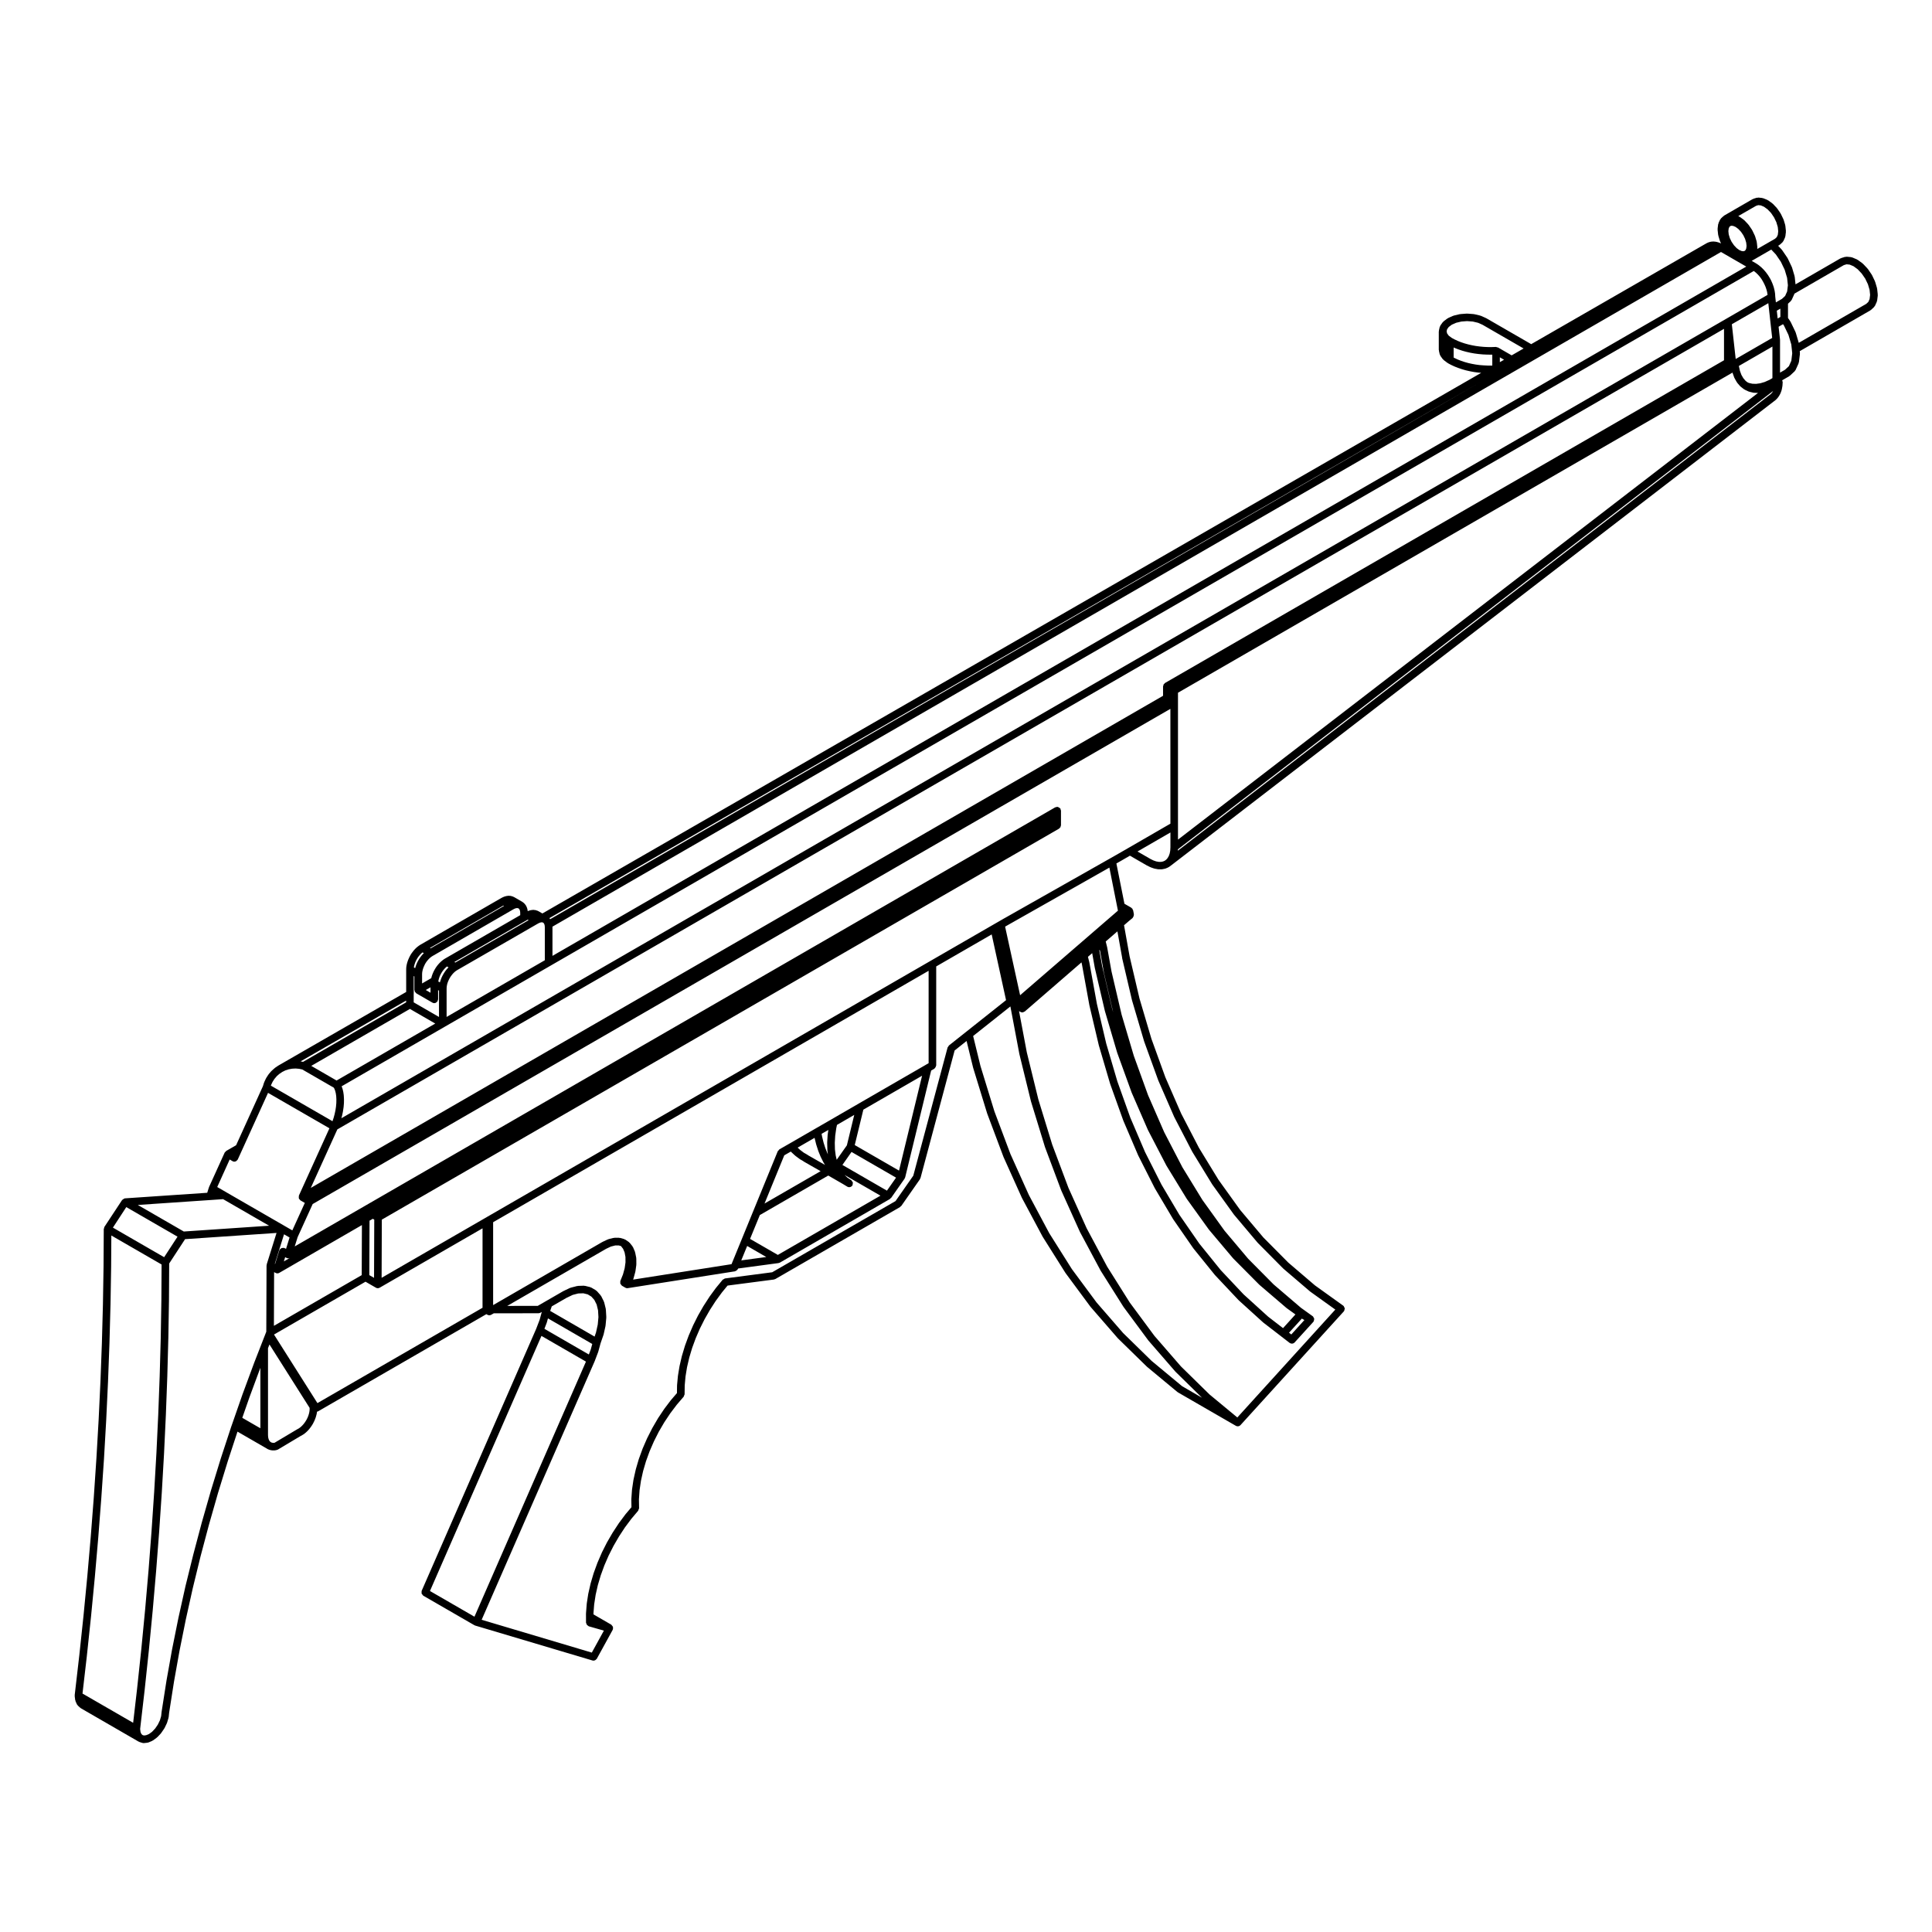 <?xml version="1.0" encoding="UTF-8"?>
<!-- The Best Svg Icon site in the world: iconSvg.co, Visit us! https://iconsvg.co -->
<svg fill="#000000" width="800px" height="800px" version="1.1" viewBox="144 144 512 512" xmlns="http://www.w3.org/2000/svg">
 <path d="m163.93 594.54c0.004 0.059 0.059 0.09 0.074 0.141 0.016 0.051-0.016 0.102 0.004 0.145l0.383 0.855c0.039 0.098 0.125 0.141 0.191 0.215 0.023 0.035 0.02 0.086 0.051 0.109l0.613 0.559c0.031 0.031 0.074 0.02 0.105 0.047 0.031 0.02 0.031 0.066 0.066 0.086l15.324 8.855c0.047 0.023 0.098 0.02 0.141 0.039 0.031 0.012 0.035 0.047 0.066 0.055l0.801 0.246c0.102 0.031 0.195 0.047 0.297 0.047 0.035 0 0.07-0.004 0.105-0.004l0.934-0.102c0.02 0 0.031-0.023 0.047-0.023 0.082-0.016 0.16-0.016 0.242-0.051l0.996-0.422c0.035-0.016 0.039-0.059 0.074-0.082 0.039-0.02 0.086-0.012 0.121-0.039l0.996-0.73c0.023-0.02 0.023-0.059 0.051-0.082 0.023-0.023 0.066-0.016 0.09-0.039l0.934-0.984c0.023-0.023 0.016-0.066 0.035-0.098 0.016-0.02 0.047-0.016 0.059-0.035l0.801-1.168c0.012-0.016 0-0.039 0.012-0.055 0.016-0.031 0.051-0.047 0.066-0.074l0.613-1.27c0.012-0.023-0.004-0.051 0.004-0.074 0.012-0.031 0.047-0.047 0.055-0.082l0.387-1.301c0.012-0.031-0.016-0.059-0.012-0.098 0.004-0.031 0.039-0.051 0.047-0.086l0.125-1.18 1.281-8.176v-0.004l1.465-8.191 1.668-8.293 1.844-8.297 2.047-8.383v-0.004l2.227-8.387 2.402-8.41 2.602-8.465 2.574-7.856 7.734 4.465h0.004c0.004 0.004 0.004 0.012 0.004 0.012l0.332 0.188c0.039 0.02 0.086 0.016 0.125 0.035 0.023 0.012 0.031 0.035 0.055 0.047l0.367 0.117c0.047 0.016 0.09 0.016 0.133 0.02 0.016 0.004 0.02 0.02 0.031 0.02l0.398 0.059c0.051 0.004 0.098 0.012 0.145 0.012h0.418c0.055 0 0.105-0.004 0.156-0.016l0.438-0.07c0.035-0.004 0.051-0.047 0.086-0.051 0.098-0.023 0.191-0.031 0.277-0.082l6.031-3.602 0.508-0.277c0.016-0.012 0.016-0.031 0.035-0.039 0.02-0.016 0.051-0.012 0.07-0.023l0.539-0.383c0.016-0.016 0.016-0.039 0.031-0.051 0.016-0.016 0.039-0.012 0.059-0.023l0.523-0.473c0.016-0.016 0.012-0.039 0.023-0.051 0.016-0.016 0.035-0.012 0.051-0.023l0.492-0.551c0.012-0.016 0.004-0.035 0.02-0.055 0.012-0.012 0.031-0.004 0.039-0.02l0.449-0.609c0.012-0.016 0-0.035 0.012-0.051 0.004-0.016 0.023-0.012 0.035-0.02l0.402-0.648c0.004-0.016 0-0.031 0.004-0.047 0.012-0.016 0.023-0.02 0.035-0.039l0.344-0.691c0.004-0.016 0-0.031 0-0.039 0.004-0.02 0.023-0.023 0.035-0.047l0.273-0.699c0.004-0.016-0.004-0.031 0-0.047 0.004-0.02 0.023-0.031 0.031-0.051l0.195-0.699c0.004-0.02-0.012-0.035-0.004-0.055 0.004-0.02 0.023-0.031 0.031-0.051l0.117-0.68v-0.012c0.09-0.023 0.188-0.023 0.273-0.074l0.035-0.02 44.562-25.734 0.277 0.16c0.156 0.098 0.332 0.137 0.504 0.137 0.172 0 0.344-0.047 0.5-0.133l0.68-0.387 11.859-0.02h0.004c0.172-0.004 0.336-0.047 0.5-0.137l0.363-0.211-0.562 2.07-0.934 2.438-30.34 69.414c-0.047 0.105 0 0.211-0.004 0.324-0.012 0.137-0.051 0.262-0.004 0.387 0.039 0.121 0.145 0.203 0.23 0.301 0.074 0.086 0.102 0.203 0.203 0.262l13.547 7.824c0.02 0.016 0.047 0.012 0.066 0.02 0.016 0.004 0.016 0.023 0.035 0.035 0.031 0.012 0.059 0.012 0.09 0.02 0.012 0.004 0.012 0.016 0.023 0.02l31.066 9.25c0.098 0.031 0.191 0.047 0.289 0.047 0.195 0 0.383-0.074 0.551-0.18 0.055-0.035 0.086-0.09 0.133-0.133 0.07-0.07 0.152-0.117 0.203-0.207l4.203-7.648c0.016-0.035 0-0.07 0.012-0.105 0.016-0.039 0.059-0.066 0.074-0.105 0.023-0.098-0.031-0.176-0.031-0.266 0-0.102 0.055-0.191 0.031-0.281-0.012-0.039-0.055-0.066-0.07-0.102-0.051-0.121-0.137-0.195-0.227-0.293-0.066-0.066-0.082-0.16-0.16-0.211l-4.727-2.731v-0.262l0.188-2.383 0.395-2.559 0.57-2.519 0.785-2.641 0.957-2.625 1.125-2.594 1.301-2.57 1.457-2.508 1.562-2.383 1.676-2.246 1.832-2.176c0.082-0.098 0.066-0.215 0.105-0.324 0.047-0.109 0.137-0.207 0.137-0.336l-0.039-2.344 0.168-2.43 0.367-2.492 0.57-2.574 0.77-2.625 0.945-2.606 1.152-2.648 1.289-2.551 1.441-2.469 1.602-2.41 1.734-2.293 1.82-2.121c0.074-0.086 0.055-0.195 0.102-0.297 0.051-0.117 0.141-0.211 0.145-0.344l0.031-2.344 0.215-2.394 0.398-2.434 0.598-2.57 0.762-2.543 0.941-2.562 1.102-2.551 1.25-2.488 1.43-2.5 1.496-2.316 1.676-2.293 1.484-1.812 12.297-1.605c0.035-0.004 0.051-0.039 0.086-0.051 0.098-0.023 0.195-0.023 0.289-0.082l33.055-19.078c0.086-0.051 0.102-0.145 0.16-0.211 0.047-0.047 0.121-0.031 0.16-0.086l4.934-7.062c0.031-0.047 0.012-0.102 0.031-0.141 0.031-0.066 0.098-0.102 0.117-0.172l9.047-33.816 3.168-2.516 1.738 7.094c0 0.012 0.016 0.016 0.016 0.023 0 0.012-0.004 0.02 0 0.031l3.691 12.027c0 0.016 0.016 0.02 0.02 0.035 0.004 0.004 0 0.016 0 0.023l4.297 11.441c0.004 0.012 0.016 0.016 0.023 0.031 0 0.012-0.012 0.02 0 0.031l4.883 10.852c0.012 0.016 0.02 0.02 0.031 0.035 0.004 0.012 0 0.016 0 0.023l5.461 10.223c0.012 0.016 0.023 0.02 0.031 0.031 0.012 0.012 0 0.023 0.012 0.035l6.019 9.562c0.012 0.012 0.031 0.004 0.035 0.02 0.012 0.016 0.004 0.031 0.016 0.047l6.574 8.887c0.012 0.012 0.031 0.004 0.039 0.02 0.012 0.012 0 0.031 0.012 0.039l7.113 8.188c0.012 0.012 0.023 0.004 0.035 0.016 0.012 0.016 0.004 0.035 0.016 0.047l7.637 7.465c0.012 0.012 0.023 0.004 0.039 0.016 0.012 0.016 0.004 0.035 0.02 0.047l8.125 6.742c0.023 0.02 0.059 0.016 0.09 0.035 0.023 0.016 0.023 0.047 0.051 0.059l15.324 8.848c0.16 0.098 0.328 0.137 0.508 0.137 0.273 0 0.539-0.109 0.742-0.328l27.383-30.137c0.016-0.02 0.004-0.051 0.02-0.07 0.016-0.016 0.039-0.012 0.051-0.023 0.074-0.102 0.051-0.215 0.082-0.328 0.039-0.121 0.102-0.23 0.09-0.359-0.02-0.133-0.102-0.227-0.168-0.344-0.051-0.102-0.051-0.223-0.137-0.301-0.02-0.016-0.047-0.004-0.059-0.02-0.02-0.016-0.016-0.039-0.031-0.051l-7.492-5.371-7.082-6.055-6.606-6.656-6.141-7.285-5.734-7.977-5.184-8.48-4.727-9.113-4.191-9.613-3.688-10.184-3.16-10.676-2.625-11.195-1.473-8.219 1.309-1.133 0.961-0.785c0.039-0.035 0.035-0.098 0.07-0.137 0.09-0.102 0.125-0.203 0.176-0.328 0.047-0.125 0.082-0.23 0.07-0.363 0-0.055 0.039-0.098 0.031-0.152l-0.207-1.066c-0.004-0.012-0.02-0.016-0.023-0.031-0.016-0.082-0.086-0.125-0.121-0.207-0.035-0.066-0.016-0.145-0.066-0.207-0.035-0.047-0.102-0.039-0.141-0.074-0.039-0.039-0.059-0.102-0.105-0.133-0.016-0.004-0.016-0.023-0.031-0.031l-0.945-0.551h-0.004l-0.867-0.5-2.133-10.676 0.91-0.52h0.012l2.664-1.543 4.43 2.559c0.012 0.004 0.031 0.004 0.039 0.012 0.012 0.004 0.012 0.016 0.02 0.02l0.891 0.441c0.023 0.012 0.055 0.012 0.086 0.02 0.016 0.004 0.02 0.023 0.031 0.031l0.875 0.309c0.039 0.012 0.082 0.012 0.117 0.02 0.012 0 0.02 0.016 0.031 0.02l0.848 0.156c0.059 0.012 0.109 0.016 0.168 0.016h0.004l0.801 0.012h0.012c0.066 0 0.125-0.004 0.195-0.02l0.742-0.145c0.02-0.004 0.023-0.023 0.047-0.031 0.055-0.012 0.105-0.012 0.156-0.031l0.676-0.293c0.035-0.016 0.039-0.055 0.07-0.07 0.047-0.023 0.098-0.016 0.133-0.047l0.59-0.438v-0.004c0-0.004 0.012 0 0.012 0l160.2-123.34c0.031-0.023 0.031-0.07 0.059-0.102 0.023-0.023 0.066-0.016 0.09-0.039l0.492-0.57c0.031-0.035 0.02-0.082 0.039-0.121 0.02-0.023 0.059-0.016 0.082-0.039l0.395-0.699c0.016-0.023 0-0.051 0.012-0.074 0.016-0.031 0.051-0.051 0.066-0.086l0.293-0.812c0.012-0.023-0.016-0.051-0.012-0.074 0.012-0.031 0.039-0.047 0.051-0.074l0.168-0.91c0.012-0.02-0.016-0.039-0.012-0.066 0-0.023 0.031-0.035 0.031-0.066l0.059-0.992c0-0.059-0.051-0.102-0.055-0.156-0.016-0.105-0.023-0.18-0.066-0.277-0.004-0.012 0-0.02-0.004-0.031l1.859-1.074c0.035-0.02 0.035-0.066 0.07-0.09 0.035-0.023 0.086-0.016 0.109-0.047l1.27-1.18c0.035-0.031 0.023-0.082 0.055-0.117 0.059-0.07 0.137-0.117 0.176-0.207l0.797-1.762c0.023-0.047-0.012-0.098 0.004-0.141 0.02-0.055 0.07-0.09 0.082-0.152l0.277-2.231c0-0.047-0.035-0.074-0.035-0.117 0-0.039 0.035-0.07 0.035-0.109l-0.055-0.488 18.75-10.828c0.035-0.02 0.035-0.066 0.07-0.09 0.031-0.023 0.082-0.016 0.105-0.047l0.777-0.727c0.039-0.031 0.031-0.086 0.059-0.121 0.059-0.07 0.137-0.117 0.176-0.203l0.492-1.082c0.02-0.047-0.012-0.098 0-0.141 0.02-0.055 0.074-0.09 0.082-0.152l0.168-1.367c0.012-0.047-0.031-0.074-0.031-0.117 0-0.039 0.039-0.07 0.031-0.109l-0.168-1.566c0-0.035-0.039-0.051-0.047-0.086-0.004-0.035 0.02-0.059 0.012-0.098l-0.492-1.648c-0.012-0.031-0.047-0.035-0.055-0.066-0.012-0.031 0.012-0.055 0-0.086l-0.777-1.621c-0.016-0.023-0.051-0.031-0.059-0.055-0.02-0.023 0-0.055-0.02-0.082l-1.012-1.484c-0.02-0.023-0.055-0.023-0.074-0.047-0.016-0.02-0.004-0.055-0.031-0.082l-1.184-1.25c-0.02-0.023-0.059-0.016-0.09-0.039-0.02-0.02-0.02-0.059-0.051-0.082l-1.27-0.926c-0.031-0.023-0.074-0.004-0.105-0.023-0.039-0.02-0.051-0.07-0.09-0.086l-1.27-0.539c-0.051-0.02-0.105 0.012-0.156 0-0.051-0.016-0.086-0.07-0.137-0.074l-1.184-0.109c-0.066 0-0.117 0.051-0.18 0.059-0.07 0.004-0.137-0.039-0.207-0.02l-1.02 0.312c-0.047 0.012-0.055 0.059-0.098 0.074-0.039 0.016-0.082-0.004-0.117 0.016l-11.914 6.883-0.215-2.012c-0.004-0.035-0.039-0.051-0.047-0.086-0.004-0.031 0.02-0.059 0.012-0.09l-0.684-2.297c-0.004-0.031-0.039-0.035-0.051-0.066s0.004-0.055-0.012-0.086l-1.082-2.262c-0.016-0.023-0.051-0.031-0.059-0.055-0.02-0.023 0-0.055-0.02-0.082l-1.414-2.07c-0.02-0.023-0.051-0.02-0.07-0.047-0.02-0.023-0.012-0.059-0.031-0.082l-0.938-0.988 0.309-0.176c0.039-0.02 0.039-0.066 0.07-0.09 0.039-0.023 0.086-0.016 0.117-0.047l0.68-0.629c0.031-0.031 0.02-0.082 0.051-0.117 0.059-0.07 0.137-0.117 0.176-0.207l0.434-0.945c0.02-0.047-0.012-0.098 0-0.141 0.02-0.055 0.074-0.09 0.082-0.152l0.145-1.188c0.004-0.047-0.031-0.074-0.031-0.117 0-0.039 0.035-0.07 0.031-0.109l-0.145-1.367c0-0.035-0.039-0.051-0.039-0.082-0.012-0.035 0.02-0.066 0.012-0.102l-0.434-1.438c-0.012-0.031-0.039-0.039-0.051-0.066-0.012-0.023 0.004-0.055-0.012-0.082l-0.68-1.414c-0.012-0.023-0.047-0.031-0.059-0.055-0.012-0.02 0-0.051-0.016-0.074l-0.883-1.293c-0.02-0.023-0.055-0.02-0.074-0.047-0.016-0.023-0.004-0.059-0.031-0.082l-1.027-1.09c-0.031-0.023-0.066-0.016-0.09-0.039-0.031-0.02-0.023-0.059-0.051-0.082l-1.113-0.805c-0.031-0.023-0.074-0.004-0.105-0.023-0.039-0.02-0.051-0.07-0.09-0.086l-1.113-0.457c-0.051-0.02-0.105 0.012-0.156 0-0.055-0.016-0.09-0.07-0.141-0.074l-1.027-0.102c-0.074-0.004-0.125 0.051-0.195 0.059-0.07 0.004-0.125-0.039-0.195-0.02l-0.887 0.273c-0.039 0.012-0.051 0.059-0.09 0.074-0.039 0.016-0.082-0.004-0.117 0.016l-7.547 4.359c-0.039 0.02-0.039 0.07-0.07 0.098-0.039 0.023-0.086 0.016-0.109 0.039l-0.68 0.629c-0.055 0.051-0.047 0.125-0.086 0.18-0.039 0.055-0.117 0.07-0.145 0.137l-0.43 0.941c-0.023 0.051 0.012 0.105-0.004 0.16-0.02 0.055-0.07 0.082-0.082 0.137l-0.145 1.195c0 0.047 0.035 0.074 0.035 0.117 0 0.039-0.035 0.07-0.035 0.109l0.145 1.359c0.004 0.035 0.039 0.051 0.047 0.086 0.004 0.035-0.02 0.059-0.012 0.098l0.43 1.438c0.012 0.035 0.039 0.047 0.055 0.082 0.012 0.02-0.004 0.047 0.004 0.07l0.258 0.523-0.168-0.082c-0.02-0.012-0.047 0.004-0.07-0.004-0.02-0.012-0.031-0.035-0.051-0.047l-0.598-0.207c-0.031-0.012-0.051 0.012-0.082 0.004-0.023-0.004-0.035-0.039-0.066-0.047l-0.578-0.105c-0.031-0.004-0.059 0.02-0.09 0.02-0.035-0.004-0.055-0.035-0.09-0.035l-0.543-0.004h-0.012c-0.035 0-0.059 0.035-0.098 0.039-0.039 0-0.066-0.023-0.102-0.02l-0.504 0.102c-0.047 0.004-0.059 0.051-0.102 0.066-0.039 0.012-0.082-0.016-0.117 0l-0.457 0.203c-0.02 0.012-0.023 0.031-0.039 0.039-0.02 0.012-0.039 0-0.055 0.004l-46.5 26.762-11.934-6.887c-0.02-0.012-0.039 0-0.059-0.004-0.016-0.004-0.02-0.031-0.035-0.039l-1.336-0.594c-0.035-0.016-0.07 0.004-0.102 0-0.035-0.012-0.051-0.051-0.086-0.059l-1.562-0.367c-0.031-0.004-0.051 0.016-0.082 0.016-0.031-0.004-0.047-0.035-0.074-0.035l-1.668-0.125c-0.031 0-0.051 0.023-0.082 0.023-0.023 0-0.051-0.023-0.074-0.023l-1.668 0.125c-0.031 0-0.051 0.031-0.074 0.035-0.031 0-0.055-0.02-0.086-0.016l-1.559 0.367c-0.039 0.012-0.051 0.047-0.086 0.059-0.035 0.012-0.066-0.012-0.102 0l-1.336 0.594c-0.039 0.016-0.051 0.066-0.086 0.086-0.035 0.02-0.082 0.004-0.109 0.031l-1.023 0.77c-0.051 0.035-0.047 0.098-0.082 0.133-0.039 0.039-0.105 0.039-0.137 0.086l-0.641 0.898c-0.047 0.059-0.02 0.133-0.051 0.195-0.031 0.066-0.102 0.098-0.117 0.168l-0.215 0.961c-0.012 0.039 0.02 0.074 0.02 0.109-0.012 0.039-0.051 0.066-0.051 0.109v4.914c0 0.047 0.039 0.07 0.051 0.109 0 0.039-0.031 0.074-0.02 0.109l0.215 0.961c0.02 0.082 0.09 0.125 0.121 0.195 0.023 0.055 0.004 0.117 0.039 0.168l0.645 0.902c0.031 0.039 0.09 0.023 0.121 0.066 0.047 0.047 0.039 0.117 0.098 0.156l1.023 0.77c0.023 0.02 0.059 0.012 0.09 0.031 0.02 0.012 0.02 0.039 0.039 0.055l0.82 0.438c0.012 0.004 0.023 0 0.035 0.012 0.012 0 0.012 0.016 0.02 0.016l0.871 0.402c0.016 0.004 0.023 0 0.039 0.012 0.004 0 0.004 0.012 0.016 0.012l0.926 0.363c0.012 0.004 0.023 0 0.039 0.004 0.004 0 0.004 0.004 0.012 0.012l0.961 0.324c0.012 0 0.023 0 0.035 0.004 0.004 0 0.004 0.004 0.016 0.012l1.004 0.289c0.016 0.004 0.031 0 0.047 0.004 0.004 0 0.004 0.004 0.004 0.004l1.043 0.238c0.012 0 0.02 0 0.031 0.004 0.012 0 0.012 0.004 0.012 0.004l1.066 0.195c0.016 0 0.023 0 0.039 0.004h0.004l1.094 0.145h0.047 0.004l0.629 0.055-248.79 143.27-1.047-0.605c-0.016-0.012-0.035 0-0.055-0.004-0.016-0.012-0.02-0.031-0.039-0.039l-0.324-0.141c-0.039-0.016-0.082 0.012-0.121 0-0.039-0.012-0.055-0.055-0.102-0.066l-0.359-0.07c-0.035-0.004-0.059 0.02-0.098 0.02-0.039 0-0.07-0.047-0.105-0.039l-0.387 0.004c-0.031 0-0.051 0.031-0.082 0.035s-0.055-0.023-0.086-0.016l-0.406 0.074c-0.031 0.004-0.039 0.035-0.07 0.047-0.031 0.004-0.055-0.016-0.086-0.004l-0.422 0.145c-0.023 0.004-0.031 0.035-0.051 0.047-0.016 0.004-0.035-0.004-0.051 0 0-0.02-0.02-0.031-0.023-0.055 0-0.023 0.02-0.047 0.016-0.07l-0.086-0.438c-0.004-0.023-0.035-0.035-0.039-0.066-0.004-0.023 0.016-0.051 0.004-0.074l-0.137-0.395c-0.012-0.031-0.051-0.039-0.066-0.07-0.016-0.031 0.004-0.066-0.012-0.098l-0.191-0.332c-0.02-0.035-0.059-0.035-0.086-0.066-0.02-0.031-0.012-0.07-0.035-0.102l-0.242-0.277c-0.023-0.031-0.07-0.02-0.102-0.051s-0.023-0.07-0.055-0.098l-0.281-0.211c-0.016-0.012-0.039 0-0.059-0.016-0.02-0.012-0.02-0.039-0.039-0.051l-2.191-1.266c-0.016-0.012-0.039 0-0.059-0.004-0.016-0.012-0.02-0.035-0.039-0.039l-0.324-0.141c-0.039-0.02-0.082 0.012-0.121 0-0.039-0.012-0.055-0.055-0.098-0.066l-0.359-0.07c-0.035-0.004-0.066 0.023-0.105 0.02-0.035-0.004-0.059-0.039-0.102-0.039l-0.387 0.004c-0.031 0-0.051 0.031-0.082 0.035s-0.055-0.023-0.086-0.016l-0.406 0.074c-0.031 0.004-0.039 0.035-0.07 0.047-0.031 0.004-0.055-0.016-0.086-0.004l-0.422 0.145c-0.023 0.004-0.031 0.035-0.051 0.047-0.02 0.012-0.047-0.004-0.07 0.004l-0.43 0.215c-0.012 0.004-0.012 0.016-0.02 0.02-0.012 0.004-0.02 0-0.031 0.004l-21.445 12.383c-0.012 0.004-0.004 0.016-0.016 0.023-0.012 0.004-0.023 0-0.035 0.004l-0.43 0.289c-0.012 0.012-0.012 0.031-0.023 0.035-0.012 0.012-0.031 0.004-0.047 0.016l-0.422 0.332c-0.016 0.016-0.012 0.039-0.031 0.055-0.016 0.012-0.039 0.004-0.055 0.02l-0.406 0.402c-0.012 0.012-0.004 0.023-0.016 0.035-0.012 0.012-0.023 0.012-0.035 0.02l-0.387 0.441c-0.012 0.016-0.004 0.031-0.016 0.047-0.004 0.012-0.023 0.012-0.031 0.02l-0.359 0.484c-0.004 0.012 0 0.023-0.012 0.035-0.004 0.016-0.023 0.012-0.035 0.023l-0.324 0.516c-0.012 0.016 0 0.031-0.004 0.047s-0.023 0.016-0.035 0.031l-0.281 0.539c-0.004 0.016 0 0.023 0 0.039-0.004 0.012-0.02 0.016-0.023 0.023l-0.242 0.551c-0.004 0.016 0.004 0.031 0 0.047s-0.023 0.02-0.031 0.035l-0.191 0.559c-0.004 0.016 0.004 0.023 0 0.039-0.004 0.016-0.02 0.02-0.023 0.035l-0.141 0.551c-0.004 0.02 0.012 0.035 0.004 0.051 0 0.02-0.023 0.023-0.023 0.047l-0.086 0.527c0 0.02 0.016 0.035 0.012 0.051 0 0.02-0.02 0.035-0.02 0.055l-0.023 0.516c0 0.012 0.012 0.016 0.012 0.023 0 0.012-0.012 0.02-0.012 0.031v5.934l-33.832 19.477c-0.012 0.004-0.012 0.02-0.02 0.023-0.012 0.012-0.031 0-0.039 0.012l-0.875 0.59c-0.02 0.016-0.02 0.047-0.039 0.066-0.016 0.016-0.047 0.004-0.059 0.02l-0.789 0.699c-0.02 0.016-0.012 0.047-0.031 0.066-0.02 0.02-0.051 0.016-0.07 0.035l-0.691 0.805c-0.016 0.02-0.004 0.051-0.02 0.07s-0.047 0.02-0.055 0.039l-0.578 0.898c-0.016 0.023 0 0.051-0.012 0.074-0.012 0.02-0.039 0.02-0.051 0.047l-0.453 0.961c-0.012 0.023 0.004 0.047 0 0.07-0.012 0.023-0.039 0.035-0.051 0.059l-0.301 0.961-7.106 15.645-2.629 1.512c-0.086 0.051-0.102 0.145-0.16 0.211-0.059 0.066-0.16 0.082-0.207 0.156-0.012 0.016 0 0.035-0.004 0.051-0.004 0.02-0.031 0.02-0.039 0.039l-4.144 9.129c-0.012 0.02 0.004 0.047 0 0.066-0.004 0.023-0.035 0.031-0.039 0.055l-0.43 1.379-21.793 1.477c-0.023 0-0.039 0.031-0.066 0.035-0.031 0.004-0.059-0.004-0.09 0-0.105 0.023-0.176 0.117-0.266 0.176-0.105 0.066-0.215 0.102-0.293 0.203-0.016 0.02-0.047 0.02-0.059 0.039l-4.688 7.117c-0.004 0.012 0 0.02-0.004 0.031-0.004 0.012-0.02 0.012-0.023 0.02-0.047 0.082-0.012 0.168-0.035 0.258-0.023 0.086-0.102 0.145-0.102 0.242l-0.059 9.996-0.164 10.062v0.004l-0.273 10.098-0.379 10.168-0.484 10.223-0.594 10.277-0.695 10.344v0.004l-0.801 10.367-0.906 10.43-1.012 10.488v0.004l-1.117 10.516-1.223 10.578c-0.004 0.047 0.035 0.074 0.035 0.117 0 0.039-0.039 0.082-0.035 0.121zm49.07-72.035-4.793-2.766 1.875-5.375 2.918-7.883zm1.695-43.281c-0.012 0.055-0.059 0.09-0.059 0.141l-0.066 17.547-0.121 0.312-0.188 0.484-1.18 3.019v0.004l-1.742 4.469v0.012s-0.004 0-0.004 0.004l-3.133 8.473v0.012c0 0.004-0.004 0.004-0.004 0.012l-2.144 6.152v0.004l-0.609 1.742-0.203 0.57v0.016s-0.004 0-0.004 0.004l-2.781 8.473v0.012c0 0.004-0.004 0.004-0.004 0.012l-2.602 8.465v0.012c0 0.004-0.004 0.004-0.004 0.012l-2.414 8.445v0.012c0 0.004-0.004 0.004-0.004 0.012l-2.231 8.41v0.012c0 0.004-0.004 0.004-0.004 0.012l-2.066 8.355v0.016c0 0.004-0.004 0.004-0.004 0.012l-1.855 8.344v0.012c0 0.004-0.004 0.004-0.004 0.012l-1.668 8.293v0.012c0 0.004-0.004 0.004-0.004 0.012l-1.473 8.227v0.012c0 0.004-0.004 0.004-0.004 0.012l-1.281 8.176c0 0.012 0.004 0.02 0.004 0.031s-0.012 0.012-0.012 0.02l-0.121 1.137-0.328 1.133-0.555 1.141-0.691 1.012-0.84 0.891-0.797 0.578-0.777 0.324-0.57 0.07-0.383-0.117-0.297-0.277-0.23-0.523-0.102-0.812 1.211-10.453v-0.004-0.004l1.117-10.539v-0.004-0.004l1.012-10.488v-0.004-0.004l0.906-10.438v-0.004-0.004l0.801-10.387v-0.004-0.004l0.695-10.344v-0.004-0.004l0.594-10.281v-0.008l0.484-10.242v-0.004-0.004l0.379-10.176v-0.008l0.273-10.125v-0.004c0-0.004 0.004-0.004 0.004-0.012l0.168-10.066v-0.008l0.055-9.715 4.211-6.453 24.238-1.648-2.613 8.359c-0.016 0.027 0.027 0.074 0.023 0.129zm4.531-0.945 0.348-1.117 0.312 0.176c0.047 0.023 0.102 0.02 0.145 0.039 0.023 0.012 0.031 0.039 0.059 0.051 0.102 0.035 0.203 0.051 0.301 0.051 0.145 0 0.297-0.051 0.434-0.117zm20.684-9.621-0.051 13.262-23.27 13.438 0.051-14.242 0.352 0.203c0.047 0.023 0.102 0.02 0.145 0.039 0.023 0.012 0.031 0.039 0.059 0.051 0.102 0.035 0.203 0.051 0.301 0.051 0.172 0 0.344-0.047 0.504-0.137zm-20.109 6.309-0.309-0.176c-0.035-0.02-0.082 0-0.117-0.016-0.035-0.016-0.051-0.066-0.09-0.074-0.102-0.035-0.191 0.023-0.293 0.023-0.125-0.004-0.23-0.02-0.352 0.023-0.137 0.055-0.215 0.141-0.316 0.246-0.066 0.066-0.16 0.082-0.211 0.16-0.02 0.035 0 0.074-0.016 0.109-0.016 0.035-0.059 0.051-0.074 0.09l-1.117 3.582-0.07-0.039 2.434-7.793 1.465 0.848zm6.227 42.906-0.098 0.562-0.172 0.613-0.23 0.598-0.293 0.59-0.363 0.59-0.402 0.543-0.422 0.469-0.434 0.395-0.453 0.324-0.48 0.262c-0.004 0.004-0.004 0.016-0.012 0.016-0.004 0.004-0.016 0-0.023 0.004l-5.871 3.5-0.145 0.023h-0.277l-0.258-0.039-0.18-0.059-0.176-0.098-0.168-0.137-0.137-0.156-0.137-0.223-0.109-0.273-0.09-0.32-0.055-0.383-0.02-0.422v-22.969l0.387-0.988 10.625 16.781 0.023 0.277zm45.855-27.305-43.762 25.27-11.508-18.172 24.25-14 2.75 1.586c0.156 0.098 0.324 0.133 0.488 0.133 0.004 0 0.004 0.004 0.012 0.004h0.004c0.172 0 0.344-0.047 0.504-0.137l27.258-15.734-0.004 21.051zm-30.008-8.648 0.055-14.426 0.863-0.504 0.387 0.227-0.055 15.422zm32.809 7.945v-21.965l115.41-66.633v24.488l-0.695 0.398v0.004l-0.02 0.012c0 0.004-0.004 0.004-0.004 0.004l-17.949 10.367-0.016 0.012s-0.004 0-0.004 0.004l-6.977 4.031-0.035 0.02c-0.004 0.004-0.012 0.012-0.02 0.016l-4.258 2.453-6.82 3.941h-0.004l-2.742 1.57c-0.105 0.066-0.137 0.18-0.211 0.273-0.07 0.086-0.176 0.117-0.223 0.223l-6.484 15.836-3.047 7.453-2.66 6.492-0.066 0.156-26.078 4.09 0.051-0.121c0.004-0.02-0.004-0.039 0-0.059 0.004-0.02 0.031-0.031 0.035-0.055l0.488-1.785c0.004-0.02-0.012-0.039-0.004-0.059 0.004-0.023 0.031-0.039 0.035-0.066l0.242-1.715c0.004-0.031-0.02-0.051-0.02-0.074 0-0.031 0.031-0.047 0.031-0.074l-0.012-1.582c0-0.035-0.031-0.055-0.035-0.09 0-0.031 0.023-0.055 0.02-0.09l-0.285-1.414c-0.004-0.039-0.051-0.059-0.059-0.102-0.012-0.039 0.016-0.082 0-0.117l-0.508-1.188c-0.02-0.047-0.074-0.059-0.102-0.102-0.023-0.039-0.004-0.09-0.035-0.125l-0.734-0.926c-0.035-0.047-0.102-0.039-0.137-0.082-0.039-0.035-0.039-0.102-0.086-0.125l-0.25-0.172s0-0.004-0.004-0.004l-0.676-0.465c-0.051-0.035-0.105-0.012-0.16-0.035-0.055-0.023-0.07-0.09-0.125-0.105l-0.238-0.07h-0.004l-0.867-0.246c-0.051-0.016-0.09 0.023-0.141 0.016-0.051-0.004-0.086-0.055-0.137-0.055h-1.238c-0.047 0-0.074 0.047-0.117 0.051-0.039 0.004-0.082-0.031-0.125-0.02l-1.328 0.332c-0.035 0.012-0.051 0.051-0.086 0.066-0.031 0.012-0.066-0.012-0.102 0.004l-1.375 0.648c-0.016 0.004-0.016 0.023-0.031 0.035-0.016 0.004-0.031-0.004-0.047 0.004zm68.09-17.547 2.59-6.316 18.133-10.469 3.84 2.215 1.113 0.672 0.039 0.031s0.004 0 0.012 0.004l0.023 0.016c0.168 0.102 0.344 0.145 0.523 0.145 0.324 0 0.645-0.156 0.84-0.453 0.004-0.004 0-0.016 0.004-0.023 0.004-0.004 0.016 0 0.02-0.012 0.074-0.121 0.039-0.258 0.059-0.387 0.016-0.121 0.082-0.23 0.051-0.348-0.023-0.121-0.133-0.195-0.203-0.301-0.07-0.109-0.102-0.246-0.215-0.324l-1.059-0.707-0.73-0.691 9.516 5.492-27.195 15.703zm4.297 4.805-6.629 0.891 1.566-3.82zm13.223-29.855c0 0.016 0.016 0.02 0.02 0.035 0 0.012-0.004 0.02 0 0.031l0.508 1.582c0.004 0.016 0.02 0.02 0.023 0.035s-0.004 0.023 0 0.039l0.605 1.496c0.004 0.016 0.02 0.02 0.031 0.035 0.004 0.016 0 0.023 0 0.035l0.695 1.395c0.004 0.016 0.023 0.02 0.035 0.035 0.004 0.016 0 0.031 0.004 0.039l0.418 0.691-4.41-2.519-0.453-0.297c-0.012-0.004-0.02 0-0.031-0.004-0.012-0.004-0.012-0.02-0.02-0.023l-0.707-0.402-0.992-0.75-0.637-0.59 4.488-2.594c0 0.012 0.012 0.016 0.012 0.02 0 0.016-0.004 0.023-0.004 0.035zm3.055-2.492c0 0.016-0.02 0.023-0.02 0.039l-0.117 1.949c0 0.016 0.016 0.031 0.016 0.047s-0.016 0.023-0.016 0.039l0.047 1.859c0 0.02 0.02 0.031 0.02 0.051 0 0.02-0.016 0.031-0.016 0.051l0.133 1.078-0.086-0.176-0.59-1.461-0.469-1.465-0.406-1.656-0.117-0.656 1.793-1.031-0.188 1.301s0.016 0.016 0.016 0.031zm-7.473 6.348c0.02 0.016 0.047 0.012 0.066 0.023 0.02 0.012 0.02 0.039 0.039 0.051l0.707 0.402 0.434 0.289c0.012 0.012 0.023 0.004 0.035 0.012 0.004 0.004 0.004 0.016 0.016 0.02l4.297 2.453-14.863 8.578 5.234-12.781 1.727-0.992v0.004c0.012 0.016 0.035 0.012 0.047 0.02 0.012 0.016 0.004 0.035 0.02 0.051l1.039 0.961c0.016 0.016 0.035 0.012 0.055 0.02 0.012 0.016 0.012 0.035 0.023 0.047zm9.352-4.269 0.109-1.867 0.281-1.988 0.191-0.891 4.574-2.644-1.953 8.062-2.695 3.828-0.266-1.133-0.203-1.617zm2.019 5.867 2.414-3.445 11.801 6.812-2.414 3.445zm3.269-5.269 2.281-9.383 15.562-8.988-6.109 25.141zm-100.78 124.99-11.793-6.812 29.547-67.602 11.793 6.812zm19.172-78.02c0.004-0.016 0.023-0.023 0.031-0.047l0.273-0.992 11.742 6.781-0.395 1.449-0.508 1.34-11.777-6.805 0.641-1.676c0-0.016-0.012-0.031-0.008-0.051zm0.895-3.019 0.418-1.203 3.879-2.238 1.672-0.801 1.473-0.383 1.352-0.039 1.145 0.281 0.977 0.59 0.789 0.887 0.609 1.219 0.371 1.527 0.105 1.797-0.18 1.98-0.473 2.133-0.367 1.059zm110.33-74.035-4.664 3.699c-0.086 0.07-0.09 0.176-0.145 0.262-0.066 0.098-0.172 0.145-0.203 0.266l-9.09 33.969-4.707 6.734-32.684 18.863-12.461 1.633-0.035 0.004c-0.137 0.02-0.215 0.125-0.332 0.191-0.105 0.059-0.23 0.07-0.312 0.168l-0.02 0.023v0.004l-1.758 2.137c-0.004 0.012 0 0.02-0.004 0.023-0.004 0.012-0.02 0.012-0.031 0.02l-1.676 2.293c-0.004 0.012 0 0.023-0.004 0.035-0.004 0.004-0.02 0.004-0.023 0.016l-1.562 2.414c-0.004 0.012 0 0.02-0.004 0.023-0.004 0.012-0.02 0.012-0.023 0.02l-1.43 2.5c-0.004 0.012 0 0.02-0.004 0.031-0.004 0.012-0.016 0.012-0.02 0.02l-1.281 2.559c-0.004 0.012 0 0.02 0 0.035-0.004 0.012-0.016 0.012-0.02 0.02l-1.129 2.609c-0.004 0.012 0 0.02 0 0.031-0.004 0.012-0.016 0.012-0.02 0.02l-0.961 2.621c-0.004 0.012 0.004 0.023 0 0.035-0.004 0.012-0.02 0.016-0.02 0.023l-0.785 2.625c0 0.012 0.004 0.02 0 0.031 0 0.016-0.016 0.016-0.02 0.031l-0.605 2.59c0 0.016 0.012 0.023 0.004 0.039-0.004 0.016-0.016 0.016-0.02 0.031l-0.418 2.539c0 0.016 0.012 0.02 0.004 0.035 0 0.016-0.016 0.02-0.016 0.035l-0.227 2.457c0 0.016 0.012 0.023 0.012 0.035 0 0.02-0.016 0.031-0.016 0.047l-0.023 2.012-1.617 1.883c-0.004 0.004 0 0.02-0.004 0.023-0.012 0.012-0.023 0.012-0.031 0.02l-1.75 2.312c-0.004 0.012 0 0.02-0.004 0.031-0.004 0.012-0.02 0.012-0.023 0.02l-1.629 2.438c-0.004 0.012 0 0.023-0.004 0.035-0.004 0.012-0.02 0.012-0.023 0.02l-1.484 2.551c-0.004 0.012 0 0.02-0.004 0.031-0.004 0.012-0.016 0.012-0.02 0.02l-1.328 2.621c-0.004 0.012 0 0.02 0 0.031s-0.02 0.016-0.023 0.023l-1.16 2.664c-0.004 0.012 0.004 0.023 0 0.035-0.004 0.012-0.016 0.016-0.02 0.023l-0.977 2.684c-0.004 0.012 0.004 0.02 0 0.035-0.004 0.012-0.02 0.016-0.02 0.023l-0.785 2.676c-0.004 0.016 0.004 0.023 0.004 0.039-0.004 0.012-0.02 0.016-0.02 0.031l-0.59 2.644c0 0.016 0.012 0.023 0.004 0.039 0 0.012-0.016 0.016-0.02 0.031l-0.383 2.59c0 0.016 0.012 0.023 0.012 0.039s-0.016 0.023-0.02 0.039l-0.172 2.5c0 0.016 0.016 0.023 0.016 0.039 0 0.02-0.016 0.031-0.016 0.047l0.035 2.004-1.594 1.883c-0.004 0.012 0 0.023-0.012 0.035s-0.02 0.004-0.023 0.016l-1.734 2.324c-0.004 0.012 0 0.02-0.004 0.031-0.004 0.012-0.02 0.012-0.023 0.02l-1.605 2.449c-0.004 0.012 0 0.02-0.004 0.023-0.004 0.012-0.02 0.012-0.023 0.02l-1.473 2.539c-0.004 0.012 0 0.023-0.004 0.035-0.004 0.012-0.02 0.012-0.023 0.02l-1.32 2.609c-0.004 0.012 0 0.02 0 0.035-0.004 0.012-0.016 0.012-0.02 0.02l-1.152 2.664c-0.004 0.012 0 0.02 0 0.031-0.004 0.012-0.016 0.016-0.02 0.023l-0.977 2.676c-0.004 0.012 0.004 0.02 0 0.035-0.004 0.012-0.02 0.016-0.02 0.023l-0.789 2.676c-0.004 0.016 0.004 0.023 0.004 0.039-0.004 0.012-0.016 0.016-0.02 0.023l-0.598 2.637c0 0.016 0.004 0.023 0.004 0.035 0 0.016-0.016 0.02-0.02 0.035l-0.398 2.59c0 0.016 0.012 0.023 0.012 0.035 0 0.016-0.016 0.023-0.016 0.039l-0.195 2.5c0 0.016 0.012 0.023 0.012 0.039 0 0.02-0.016 0.031-0.016 0.047l0.004 0.855 0.004 1.535c0 0.098 0.074 0.152 0.102 0.238 0.035 0.125 0.059 0.238 0.141 0.336 0.082 0.105 0.176 0.168 0.297 0.23 0.074 0.047 0.109 0.133 0.195 0.156l4.004 1.145-3.203 5.824-29.191-8.695 29.906-68.418v-0.02c0.004-0.012 0.016-0.016 0.02-0.023l0.945-2.481c0.004-0.016-0.004-0.031 0-0.051 0.004-0.016 0.023-0.023 0.031-0.047l0.605-2.215 0.777-2.242c0.004-0.02-0.004-0.035 0-0.055 0.004-0.02 0.031-0.031 0.035-0.055l0.5-2.231c0.004-0.023-0.016-0.047-0.012-0.066 0.004-0.023 0.031-0.039 0.031-0.066l0.195-2.125c0-0.031-0.023-0.051-0.023-0.082 0-0.023 0.031-0.047 0.023-0.074l-0.117-1.969c0-0.035-0.035-0.055-0.039-0.09s0.02-0.059 0.016-0.098l-0.422-1.723c-0.012-0.047-0.055-0.059-0.07-0.102-0.012-0.035 0.012-0.074-0.004-0.109l-0.719-1.438c-0.02-0.047-0.074-0.051-0.105-0.09-0.031-0.039-0.012-0.098-0.047-0.125l-0.988-1.113c-0.035-0.047-0.098-0.035-0.137-0.07-0.047-0.035-0.047-0.102-0.098-0.125l-1.23-0.734c-0.047-0.031-0.105 0-0.152-0.02-0.051-0.023-0.07-0.082-0.125-0.098l-1.43-0.352c-0.047-0.012-0.082 0.023-0.121 0.02-0.047-0.004-0.074-0.051-0.121-0.051h-0.031l-1.586 0.051c-0.047 0-0.066 0.047-0.105 0.051-0.039 0.004-0.074-0.023-0.109-0.016l-1.699 0.441c-0.035 0.012-0.047 0.051-0.082 0.059-0.035 0.012-0.07-0.012-0.105 0.004l-1.754 0.836c-0.016 0.004-0.016 0.023-0.031 0.035-0.016 0.004-0.023 0-0.039 0.004l-4.277 2.469-2.438 1.406-8.086 0.016 26.223-15.145 1.246-0.586 1.129-0.289h0.973l0.574 0.16 0.211 0.277v0.004l0.336 0.43 0.406 0.957 0.227 1.219 0.012 1.422-0.223 1.586-0.453 1.641-0.695 1.727c-0.039 0.105 0.004 0.211 0 0.316-0.004 0.133-0.039 0.25 0.004 0.371 0.039 0.125 0.141 0.203 0.227 0.301 0.074 0.086 0.098 0.195 0.195 0.258l0.906 0.523c0.023 0.016 0.059 0.012 0.09 0.023 0.016 0.004 0.02 0.031 0.035 0.035 0.121 0.051 0.25 0.074 0.379 0.074 0.051 0 0.105-0.004 0.156-0.016l28.395-4.457c0.047-0.004 0.066-0.055 0.105-0.066 0.172-0.051 0.312-0.137 0.438-0.273 0.051-0.055 0.098-0.098 0.137-0.16 0.023-0.047 0.074-0.066 0.098-0.109l0.059-0.141 10.711-1.438c0.035-0.004 0.055-0.047 0.09-0.051 0.098-0.023 0.191-0.023 0.281-0.082l29.141-16.848c0.082-0.047 0.098-0.141 0.16-0.207 0.047-0.047 0.121-0.031 0.16-0.086l3.57-5.098c0.012-0.02 0-0.039 0.012-0.059 0.012-0.012 0.031-0.004 0.035-0.02 0.02-0.039 0-0.09 0.016-0.125 0.02-0.055 0.074-0.082 0.09-0.137l6.883-28.309 0.832-0.473c0.047-0.023 0.047-0.082 0.086-0.105 0.105-0.086 0.16-0.176 0.227-0.297 0.07-0.117 0.125-0.211 0.141-0.344 0.004-0.051 0.055-0.082 0.055-0.125v-26.25l14.699-8.484 3.809 17.422zm57.137 93.988-8.07-6.695-7.559-7.394-7.039-8.102-6.539-8.836-6.004-9.531-5.394-10.105-4.883-10.852-4.254-11.324-3.688-12-1.949-7.965 9.871-7.836 2.363 12.523c0 0.012 0.016 0.016 0.02 0.031 0 0.012-0.012 0.016-0.012 0.023l3.082 12.574c0.004 0.012 0.016 0.016 0.016 0.023 0.004 0.012 0 0.02 0 0.031l3.688 12.027c0.004 0.012 0.02 0.02 0.02 0.031 0.012 0.012 0 0.02 0 0.031l4.297 11.453c0.004 0.016 0.02 0.02 0.023 0.035 0.004 0.012 0 0.016 0 0.023l4.887 10.844c0.004 0.016 0.02 0.02 0.023 0.031 0.012 0.012 0 0.023 0.004 0.035l5.465 10.223c0.004 0.016 0.02 0.02 0.031 0.031v0.031l6.031 9.562c0.004 0.012 0.02 0.004 0.031 0.02s0 0.031 0.012 0.047l6.578 8.887c0.012 0.012 0.023 0.004 0.035 0.02 0.012 0.012 0.004 0.031 0.016 0.039l7.109 8.188c0.012 0.012 0.031 0.004 0.039 0.016 0.012 0.016 0.004 0.035 0.02 0.047l7.008 6.871zm-15.887-113.47c0.004 0.012-0.004 0.02-0.004 0.031l2.625 11.219c0.004 0.012 0.02 0.016 0.02 0.031 0 0.004-0.004 0.016 0 0.023l3.168 10.734c0.004 0.016 0.02 0.02 0.023 0.031s-0.004 0.02-0.004 0.031l3.707 10.23c0 0.016 0.02 0.02 0.02 0.031 0.004 0.012 0 0.02 0 0.031l4.231 9.703c0.012 0.012 0.02 0.016 0.031 0.031 0 0.012-0.004 0.02 0 0.031l4.742 9.148c0.012 0.016 0.031 0.02 0.035 0.035 0.004 0.012 0 0.02 0.004 0.031l5.246 8.578c0.012 0.012 0.023 0.004 0.031 0.016 0.012 0.016 0 0.035 0.012 0.051l5.738 7.981c0.012 0.012 0.031 0.004 0.039 0.02 0.012 0.012 0 0.031 0.012 0.039l6.211 7.371c0.012 0.012 0.023 0.004 0.035 0.02 0.012 0.012 0.012 0.031 0.02 0.039l6.672 6.731c0.016 0.012 0.031 0.004 0.039 0.016 0.016 0.016 0.012 0.035 0.023 0.047l7.117 6.082c0.012 0.012 0.031 0.004 0.047 0.02 0.012 0.004 0.012 0.02 0.02 0.031l6.625 4.75-25.965 28.59-7.367-6.098-7.57-7.422-7.031-8.102-6.539-8.836-5.984-9.508-5.445-10.184-4.832-10.73-4.289-11.43-3.672-11.965-3.066-12.504-2.055-10.906 0.363 0.207c0.156 0.09 0.332 0.133 0.504 0.133 0.074 0 0.145-0.012 0.215-0.023 0.082-0.016 0.105-0.09 0.176-0.121 0.09-0.039 0.191-0.035 0.266-0.102l15.02-13.012 0.121 0.504 1.984 10.898c0.004 0.012 0.016 0.016 0.016 0.023 0 0.012-0.012 0.016-0.004 0.023l2.481 10.531c0.004 0.012 0.016 0.016 0.016 0.031 0.004 0.004 0 0.016 0 0.023l2.969 10.098c0.004 0.012 0.016 0.016 0.02 0.023 0.004 0.012-0.004 0.02-0.004 0.031l3.457 9.652c0 0.012 0.016 0.016 0.02 0.031 0.004 0.012-0.004 0.02 0 0.031l3.918 9.168c0.004 0.016 0.02 0.02 0.023 0.031 0.004 0.012 0 0.016 0 0.023l4.387 8.672c0.004 0.016 0.02 0.02 0.031 0.035v0.023l4.84 8.168c0.012 0.012 0.02 0.004 0.031 0.016 0.012 0.016 0 0.035 0.012 0.051l5.285 7.629c0.004 0.012 0.02 0.004 0.031 0.016 0.012 0.016 0 0.031 0.012 0.047l5.719 7.074c0.012 0.012 0.031 0.004 0.039 0.02 0.012 0.012 0 0.023 0.012 0.035l6.137 6.516c0.012 0.012 0.023 0.004 0.035 0.016 0.016 0.016 0.012 0.035 0.02 0.047l6.543 5.934c0.012 0.012 0.031 0.004 0.039 0.016 0.012 0.012 0.012 0.023 0.02 0.035l4.664 3.594 0.059 0.051 2.207 1.703c0.188 0.141 0.402 0.211 0.621 0.211 0.273 0 0.539-0.109 0.742-0.328l4.934-5.43c0.02-0.02 0.012-0.051 0.023-0.07 0.016-0.016 0.035-0.012 0.051-0.023 0.016-0.02 0.004-0.047 0.016-0.059 0.012-0.016 0.031-0.012 0.039-0.023 0.051-0.09 0.016-0.188 0.039-0.289 0.023-0.105 0.082-0.207 0.07-0.316-0.004-0.039-0.012-0.07-0.016-0.105-0.023-0.109-0.105-0.18-0.16-0.277-0.055-0.09-0.051-0.195-0.125-0.266-0.02-0.016-0.039-0.004-0.059-0.02-0.016-0.016-0.012-0.039-0.031-0.051l-3.125-2.242-7.238-6.188-6.746-6.805-6.273-7.445-5.856-8.141-5.301-8.656-4.828-9.309-4.281-9.82-3.769-10.41-3.231-10.902-2.676-11.441-1.145-6.367c0-0.016-0.016-0.02-0.02-0.031 0-0.016 0.012-0.023 0.012-0.039l-0.012-0.016v-0.004l-0.371-1.496 3.098-2.684 1.27 7.082c-0.016-0.027-0.004-0.023 0-0.012zm-4.582 14.02c0.004 0.012 0.016 0.016 0.016 0.031 0.004 0.004 0 0.016 0 0.023l3.238 10.973c0.004 0.016 0.02 0.02 0.023 0.031 0.004 0.012-0.004 0.02-0.004 0.031l3.789 10.449c0.004 0.012 0.02 0.016 0.02 0.031 0.004 0.012 0 0.02 0 0.031l4.316 9.922c0.012 0.016 0.023 0.02 0.031 0.031 0.004 0.012 0 0.02 0 0.031l4.852 9.344c0.004 0.016 0.02 0.02 0.031 0.035 0.004 0.012 0 0.02 0.004 0.031l5.356 8.758c0.012 0.012 0.023 0.004 0.031 0.016 0.012 0.016 0 0.035 0.012 0.051l5.863 8.148c0.012 0.012 0.023 0.004 0.035 0.02 0.012 0.012 0.004 0.031 0.016 0.039l6.344 7.527c0.012 0.012 0.023 0.004 0.035 0.02 0.012 0.012 0.012 0.031 0.02 0.039l6.82 6.867c0.012 0.012 0.031 0.004 0.039 0.016 0.012 0.016 0.012 0.035 0.02 0.047l7.269 6.219c0.016 0.012 0.031 0.004 0.051 0.02 0.012 0.004 0.004 0.02 0.02 0.031l2.254 1.621-3.289 3.629-3.941-3.039-6.519-5.918-6.031-6.402-5.691-7.043-5.262-7.598h-0.004l-4.766-8.051-4.352-8.613-3.914-9.148-3.426-9.586-2.949-10.027-2.469-10.496-1.984-10.898c0-0.012-0.016-0.016-0.02-0.023 0-0.016 0.012-0.023 0.012-0.035l-0.383-1.527 1.125-0.969 0.68 3.828c0.004 0.012 0.016 0.016 0.02 0.023 0 0.012-0.012 0.02-0.012 0.031zm2.203 0.367-0.25-0.848-2.68-11.43-0.754-4.231 0.176 0.102 1.062 5.953c0.004 0.012 0.016 0.016 0.02 0.023 0 0.012-0.012 0.02-0.012 0.031zm50 81.168 0.672 0.387-3.465 3.82-0.605-0.465zm-48.926-109.05 0.188 0.941-25.926 22.414-3.977-18.176 0.875-0.504 26.758-15.145zm14.094-15.852-0.051 0.898-0.141 0.75-0.238 0.664-0.301 0.523-0.352 0.414-0.406 0.309-0.469 0.203-0.527 0.105-0.609-0.004-0.691-0.125-0.742-0.262-0.789-0.395-3.406-1.965 8.727-5.043zm0-6.262-11.246 6.5-3.176 1.828h-0.004l-1.535 0.871-27.977 15.84h-0.012l-1.508 0.871-1.723 0.992-16.398 9.465-117.43 67.801-0.781 0.453-27.25 15.734 0.055-15.418 179.48-103.62c0.039-0.023 0.047-0.082 0.086-0.105 0.082-0.059 0.133-0.121 0.188-0.207 0.023-0.031 0.082-0.02 0.102-0.055 0.023-0.039 0-0.09 0.016-0.137 0.039-0.086 0.059-0.152 0.07-0.242 0-0.047 0.043-0.078 0.043-0.129v-3.91c0-0.098-0.074-0.156-0.102-0.242-0.02-0.09 0.012-0.18-0.035-0.262-0.023-0.039-0.082-0.047-0.105-0.086-0.086-0.105-0.18-0.16-0.301-0.227-0.109-0.066-0.207-0.121-0.332-0.137-0.051-0.004-0.082-0.055-0.125-0.055-0.102 0-0.156 0.074-0.246 0.105-0.09 0.02-0.176-0.016-0.262 0.031l-1.395 0.805-200.16 115.57 0.766-2.453 3.988-8.777 227.3-131.23zm-1.438-37.277c-0.047 0.023-0.051 0.082-0.09 0.105-0.07 0.055-0.117 0.105-0.176 0.18-0.031 0.035-0.082 0.035-0.105 0.082-0.023 0.047 0 0.09-0.016 0.133-0.039 0.086-0.059 0.152-0.07 0.246-0.012 0.047-0.055 0.074-0.055 0.125v2.519l-225.86 130.42 7.039-15.508 367.48-212.16v8.332zm-218.11 114.76c0-0.016 0.016-0.02 0.016-0.031l0.227-1.074c0-0.016-0.012-0.023-0.004-0.035 0.004-0.012 0.016-0.02 0.016-0.031l0.16-1.062c0-0.012-0.004-0.02-0.004-0.031 0-0.012 0.016-0.02 0.016-0.031l0.09-1.043c0-0.016-0.012-0.02-0.012-0.035 0-0.016 0.016-0.02 0.016-0.035l0.016-1.004c0-0.016-0.016-0.023-0.016-0.039 0-0.012 0.012-0.02 0.012-0.035l-0.051-0.945c0-0.02-0.02-0.031-0.02-0.047 0-0.02 0.012-0.031 0.012-0.047l-0.125-0.867c0-0.02-0.023-0.031-0.023-0.047-0.004-0.02 0.012-0.039 0.004-0.059l-0.195-0.777c-0.004-0.023-0.031-0.031-0.039-0.055-0.004-0.02 0.012-0.039 0-0.059l-0.188-0.488 27.328-15.781 28.043-16.188 318.87-184.1 0.059 0.039 0.516 0.414 0.508 0.492 0.5 0.562 0.453 0.613 0.414 0.699 0.363 0.699 0.309 0.699 0.246 0.719 0.168 0.66 0.105 0.691v0.051l-11.027 6.375-366.92 211.82 0.156-0.562c0.008-0.012-0.004-0.016 0-0.027zm26.035-35.695c-0.004 0.02-0.02 0.023-0.023 0.039l-0.059 0.238-0.418-0.238 0.016-0.098 0.035-0.215 0.109-0.441 0.172-0.516 0.195-0.449 0.262-0.488 0.281-0.453 0.309-0.414 0.348-0.398 0.336-0.324 0.227-0.188 0.418 0.246-0.172 0.16c-0.012 0.012-0.004 0.031-0.016 0.039-0.012 0.012-0.031 0.004-0.039 0.02l-0.387 0.441c-0.012 0.016-0.004 0.035-0.016 0.051s-0.031 0.012-0.039 0.023l-0.359 0.492c-0.004 0.012 0 0.02-0.004 0.031-0.004 0.012-0.02 0.012-0.023 0.02l-0.324 0.516c-0.004 0.016 0 0.031-0.004 0.047-0.004 0.012-0.023 0.012-0.031 0.023l-0.289 0.539c-0.004 0.016 0 0.031-0.004 0.047s-0.023 0.016-0.031 0.031l-0.238 0.551c-0.004 0.016 0.004 0.023 0 0.039s-0.02 0.016-0.023 0.031l-0.191 0.551c-0.023 0.02-0.012 0.035-0.016 0.047zm342.51-161.25c0.012 0.023-0.012 0.047 0 0.07l0.441 1.219c0.016 0.035 0.051 0.051 0.07 0.086 0.012 0.02-0.004 0.051 0.012 0.07l0.598 1.055c0.02 0.023 0.059 0.016 0.074 0.039 0.023 0.035 0.012 0.082 0.035 0.109l0.746 0.871c0.031 0.031 0.07 0.02 0.102 0.047 0.031 0.023 0.023 0.074 0.059 0.102l0.637 0.488h0.004l0.25 0.188c0.035 0.023 0.082 0.016 0.109 0.039 0.031 0.016 0.035 0.055 0.066 0.07l1.004 0.473c0.047 0.02 0.102 0.02 0.145 0.031 0.02 0.004 0.023 0.031 0.051 0.035l1.109 0.262c0.07 0.016 0.125 0.02 0.191 0.02h0.004 0.02 0.02l0.984 0.035-153.72 118.38v-38.926l146.95-84.84v0.004c0.004 0.027 0.031 0.043 0.039 0.074zm6.203 2.91-0.996-0.035-0.918-0.211-0.371-0.176-0.469-0.359-0.625-0.727-0.508-0.883-0.395-1.078-0.277-1.273 8.898-5.141v8.359l-0.797 0.469-1.18 0.523c-0.004 0-0.004 0.012-0.012 0.016l-1.23 0.363zm-5.394-6.59-1.023-9.211 9.668-5.578 0.172 1.559 0.473 4.258 0.379 3.394zm9.684 8.855-0.363 0.418-157.16 121.03 0.02-0.367 157.73-121.45zm1.438-19.586-0.23-2.07 0.945-0.543v2.203zm3.621 11.199-0.645 1.43-1.039 0.961-1.309 0.75v-8.656c0-0.02-0.02-0.035-0.02-0.055 0-0.02 0.02-0.035 0.016-0.055l-0.379-3.394 1.176-0.676 0.246 0.359 1.195 2.488 0.75 2.539 0.141 1.305 0.105 1.02zm-0.887-15.117 0.766-0.711c0.031-0.031 0.023-0.086 0.051-0.121 0.059-0.07 0.137-0.117 0.176-0.207l0.684-1.512c0.016-0.031-0.004-0.066 0.004-0.102l13.121-7.578 0.715-0.215 0.832 0.082 1.023 0.434 1.098 0.801 1.066 1.129 0.934 1.355 0.711 1.48 0.441 1.477 0.141 1.355-0.137 1.109-0.336 0.75-0.543 0.508-17.906 10.34c-0.004-0.02 0.012-0.035 0.004-0.055l-0.797-2.684c-0.012-0.031-0.047-0.039-0.055-0.066-0.012-0.023 0.012-0.055-0.004-0.082l-1.27-2.641c-0.016-0.023-0.047-0.031-0.059-0.055-0.016-0.023 0-0.055-0.016-0.082l-0.641-0.934v-3.777zm-1.883-11.105 1.012 2.109 0.637 2.144 0.211 1.961-0.176 1.457-0.031 0.195-0.523 1.176-0.855 0.789-1.598 0.922-0.168-1.523-0.039-0.711c0-0.016-0.02-0.023-0.02-0.047-0.004-0.02 0.012-0.031 0.012-0.051l-0.117-0.754c0-0.02-0.02-0.023-0.031-0.047 0-0.016 0.016-0.031 0.012-0.047l-0.195-0.777c0-0.016-0.02-0.02-0.023-0.035-0.004-0.016 0.004-0.031 0.004-0.051l-0.277-0.781c0-0.012-0.02-0.016-0.023-0.031-0.004-0.016 0.004-0.023 0-0.039l-0.336-0.781c-0.004-0.016-0.02-0.016-0.031-0.031-0.004-0.016 0.004-0.031 0-0.047l-0.402-0.754c-0.012-0.012-0.023-0.012-0.031-0.023-0.012-0.012 0-0.023-0.012-0.039l-0.453-0.73c-0.012-0.012-0.031-0.012-0.039-0.023-0.004-0.012 0-0.023-0.012-0.039l-0.504-0.684c-0.012-0.012-0.031-0.012-0.039-0.02-0.012-0.012 0-0.023-0.012-0.039l-0.543-0.625c-0.016-0.016-0.031-0.012-0.047-0.02-0.012-0.016-0.004-0.031-0.02-0.047l-0.574-0.555c-0.016-0.012-0.031-0.004-0.047-0.016-0.012-0.012-0.012-0.031-0.02-0.039l-0.594-0.484c-0.016-0.012-0.035 0-0.051-0.016-0.016-0.016-0.016-0.035-0.035-0.047l-0.605-0.398c-0.012-0.004-0.023 0-0.035-0.004-0.004-0.004-0.004-0.02-0.016-0.023l-1.078-0.625 5.18-2.988 1.219 1.289zm-6.574-14.836 0.578-0.18 0.676 0.066 0.863 0.367 0.938 0.684 0.918 0.961 0.789 1.164 0.609 1.266 0.383 1.285 0.117 1.137-0.109 0.938-0.281 0.613-0.441 0.414-1.359 0.785-3.359 1.934 0.023-0.195c0.004-0.047-0.031-0.074-0.031-0.117 0-0.039 0.035-0.07 0.031-0.109l-0.152-1.359c0-0.031-0.035-0.051-0.039-0.082-0.012-0.035 0.02-0.066 0.012-0.102l-0.434-1.438c-0.012-0.031-0.039-0.039-0.051-0.066-0.012-0.023 0.004-0.055-0.012-0.082l-0.68-1.414c-0.012-0.023-0.039-0.023-0.059-0.051-0.012-0.023 0-0.055-0.012-0.074l-0.887-1.301c-0.02-0.023-0.055-0.02-0.07-0.047-0.02-0.023-0.012-0.059-0.035-0.082l-1.027-1.09c-0.031-0.023-0.07-0.016-0.09-0.039-0.031-0.02-0.023-0.059-0.055-0.086l-1.109-0.801c-0.035-0.023-0.082-0.004-0.109-0.023-0.031-0.02-0.047-0.066-0.086-0.086l-0.176-0.074zm-7.254 6 0.191-0.422 0.227-0.211 0.297-0.09 0.473 0.047 0.629 0.266 0.711 0.52 0.715 0.75 0.629 0.918 0.469 0.973 0.297 0.996 0.098 0.867-0.09 0.699-0.188 0.418-0.23 0.211-0.309 0.094-0.465-0.047-0.645-0.273-0.707-0.516-0.699-0.746-0.629-0.918-0.469-0.969-0.301-1.008-0.09-0.863zm-2.039 6.231 1.023 0.59 2.832 1.637 2.84 1.641-316.37 182.67v-7.559c0-0.012-0.012-0.02-0.012-0.031 0-0.012 0.012-0.016 0.012-0.031l-0.004-0.121zm-58.609 29.195v-1.281l1.113 0.641zm-13.543-7.016-0.438-0.609-0.121-0.543 0.121-0.543 0.434-0.605 0.812-0.609 1.148-0.508 1.402-0.332 1.5-0.109 1.508 0.109 1.402 0.332 1.188 0.527 10.887 6.281-3.168 1.824-3.633-2.098c-0.082-0.047-0.168-0.012-0.25-0.031-0.098-0.023-0.156-0.105-0.258-0.105h-0.039l-1.066 0.039-1.125-0.004-1.031-0.051-1.082-0.102-1.055-0.141-1.012-0.188-0.969-0.223-1.008-0.281-0.875-0.297-0.875-0.344-0.852-0.398-0.711-0.379zm8.199 7.789-1.055-0.141-1.043-0.191-0.953-0.215-0.992-0.281-0.887-0.297-0.875-0.344-0.852-0.398-0.242-0.125v-2.672l0.262 0.121c0.016 0.004 0.023 0 0.039 0.012 0.004 0 0.004 0.012 0.016 0.012l0.926 0.363c0.012 0.004 0.023 0 0.039 0.004 0.004 0 0.004 0.004 0.012 0.012l0.961 0.324c0.016 0.004 0.023 0 0.039 0.004 0.004 0 0.004 0.012 0.012 0.012l1.008 0.281c0.016 0 0.023 0 0.035 0.004 0.004 0 0.012 0.004 0.012 0.004l1.043 0.242c0.012 0 0.023 0 0.039 0.004 0 0 0 0.004 0.004 0.004l1.066 0.191c0.012 0 0.02 0 0.035 0.004h0.004l1.094 0.145h0.039l1.109 0.105h0.047 0.031 0.02l1.066 0.051h0.047l1.125 0.004h0.039 0.07v2.898h-0.102l-1.125-0.004-1.047-0.051zm0.48 4.348-246.81 142.5c-0.012-0.02-0.035-0.02-0.051-0.039-0.02-0.031-0.004-0.07-0.031-0.102l-0.121-0.141zm-250.04 143.66 0.352-0.176 0.297-0.105 0.23-0.047h0.211l0.141 0.023 0.121 0.055 0.098 0.07 0.102 0.109 0.105 0.188 0.082 0.227 0.02 0.109 0.031 0.172 0.023 0.395v8.699l-26.027 15.023v-7.543l0.023-0.418 0.07-0.457 0.109-0.453 0.168-0.48 0.207-0.469 0.246-0.48 0.297-0.469 0.309-0.418 0.344-0.395 0.301-0.293 0.387-0.316 0.363-0.23zm-3.199-0.762 0.473-0.273 0.242 0.137-19.426 11.227-0.246-0.145zm-5.996-4.004 0.176 0.102-19.426 11.227-0.18-0.105zm-20.711 15.445 0.297-0.469 0.273-0.367 0.387-0.441 0.289-0.277 0.398-0.324 0.332-0.211 21.422-12.375 0.332-0.168 0.293-0.105 0.238-0.039h0.215l0.137 0.023 0.121 0.055 0.105 0.074 0.105 0.121 0.09 0.156 0.09 0.25 0.059 0.297 0.02 0.367v0.527l-19.965 11.527c-0.012 0.004-0.004 0.016-0.016 0.023-0.012 0.004-0.023 0-0.035 0.004l-0.43 0.289c-0.016 0.012-0.016 0.035-0.031 0.051-0.016 0.012-0.035 0.004-0.051 0.016l-0.418 0.344c-0.012 0.012-0.012 0.031-0.02 0.039-0.012 0.012-0.031 0.004-0.039 0.016l-0.406 0.395c-0.012 0.012-0.004 0.031-0.016 0.039-0.012 0.012-0.031 0.004-0.039 0.02l-0.387 0.441c-0.012 0.012-0.004 0.031-0.016 0.039-0.012 0.016-0.023 0.012-0.035 0.023l-0.359 0.484c-0.012 0.016 0 0.031-0.012 0.047-0.012 0.012-0.031 0.012-0.035 0.023l-0.324 0.523c-0.004 0.012 0 0.02-0.004 0.035-0.004 0.012-0.02 0.012-0.023 0.02l-0.289 0.527c-0.004 0.016 0 0.035-0.004 0.051-0.004 0.016-0.023 0.016-0.031 0.031l-0.238 0.551c-0.004 0.016 0.004 0.031 0 0.039-0.004 0.016-0.023 0.02-0.031 0.035l-0.191 0.559c-0.004 0.016 0.004 0.031 0 0.047s-0.02 0.02-0.023 0.035l-0.105 0.414-2.434 1.406v-2.43l0.02-0.414 0.07-0.441 0.121-0.48 0.16-0.473 0.207-0.473zm1.426 6.207v1.445l-1.254-0.727zm-4.359-5.566 0.121-0.469 0.168-0.5 0.195-0.453 0.25-0.48 0.309-0.484 0.266-0.359 0.367-0.418 0.336-0.332 0.23-0.188 0.352 0.207-0.172 0.16c-0.012 0.012-0.004 0.023-0.016 0.035-0.016 0.016-0.035 0.012-0.047 0.023l-0.387 0.441c-0.012 0.016-0.004 0.031-0.016 0.047-0.012 0.012-0.023 0.012-0.031 0.02l-0.359 0.484c-0.012 0.012 0 0.031-0.012 0.039-0.012 0.016-0.031 0.016-0.039 0.031l-0.324 0.523c-0.004 0.012 0 0.023-0.004 0.035-0.004 0.016-0.02 0.016-0.031 0.023l-0.281 0.527c-0.004 0.016 0 0.031-0.004 0.047-0.004 0.016-0.023 0.016-0.031 0.031l-0.242 0.559c-0.004 0.016 0.004 0.023 0 0.039-0.004 0.016-0.02 0.016-0.023 0.031l-0.191 0.551c-0.004 0.016 0.004 0.031 0 0.047s-0.02 0.02-0.023 0.035l-0.059 0.238-0.352-0.203zm-0.09 7.356v-4.766l0.176 0.105v3.602c0 0.051 0.047 0.082 0.051 0.125 0.012 0.09 0.031 0.156 0.066 0.242 0.016 0.047-0.004 0.09 0.016 0.133 0.02 0.035 0.07 0.023 0.098 0.055 0.059 0.086 0.109 0.145 0.191 0.211 0.035 0.023 0.039 0.082 0.082 0.105l4.273 2.469c0.16 0.098 0.332 0.137 0.504 0.137 0.336 0 0.594-0.191 0.777-0.453 0.023-0.031 0.074-0.02 0.098-0.055 0.047-0.082 0.012-0.172 0.035-0.258 0.023-0.09 0.102-0.152 0.102-0.246l-0.008-2.438 0.238 0.137v6.973l-6.707-3.875v-2.203zm-1.008 3.945 6.711 3.879-26.148 15.094-6.711-3.879zm-1.008-2.207v0.465l-27.316 15.77-0.641-0.137zm-35.773 22.34 0.387-0.82 0.504-0.781 0.621-0.727 0.656-0.578 0.797-0.535 0.801-0.398 0.898-0.293 0.871-0.16 0.969-0.051 0.926 0.082 0.828 0.176 8.348 4.82 0.152 0.273 0.207 0.527 0.172 0.684 0.109 0.75 0.047 0.855-0.016 0.969-0.086 0.961-0.145 0.969-0.227 1.062-0.266 0.969-0.293 0.867-16.324-9.418zm-10.984 19.77 0.734 0.43c0.02 0.012 0.039 0.004 0.059 0.016 0.012 0.012 0.016 0.023 0.023 0.031 0.137 0.066 0.277 0.098 0.418 0.098 0.328 0 0.621-0.188 0.812-0.469 0.016-0.02 0.051-0.012 0.059-0.035 0.004-0.016 0-0.031 0.004-0.039 0.012-0.02 0.031-0.031 0.039-0.051l1.211-2.656 6.805-14.984 16.27 9.387-8.09 17.824c-0.012 0.031 0.004 0.059 0 0.09-0.039 0.105-0.02 0.211-0.02 0.328 0 0.105-0.035 0.203 0 0.309 0.016 0.047 0.039 0.07 0.055 0.105 0.016 0.031 0 0.059 0.012 0.09 0.031 0.059 0.109 0.039 0.152 0.09 0.074 0.098 0.105 0.215 0.215 0.281l1.152 0.664-3.309 7.281-2.121-1.223c-0.012-0.016-0.023-0.016-0.039-0.023l-0.125-0.074-15.164-8.75c-0.023-0.023-0.055-0.023-0.086-0.051l-0.074-0.047-2.297-1.324zm-5.238 10.75c0.02 0 0.047 0 0.07-0.004l3.422-0.238 12.195 7.043-22.605 1.535-12.195-7.039zm-22.16 1.863 13.578 7.84-3.547 5.438-13.578-7.84zm-10.457 119v-0.012l1.117-10.539v-0.004-0.004l1.012-10.488v-0.004-0.004l0.906-10.438v-0.004-0.004l0.801-10.387v-0.004-0.004l0.707-10.355v-0.004-0.004l0.59-10.293v-0.008l0.484-10.23v-0.004-0.004l0.379-10.176v-0.008l0.273-10.125v-0.004c0-0.004 0.004-0.004 0.004-0.012l0.168-10.066v-0.008l0.051-8.277 13.316 7.684-0.055 9.418-0.168 10.066v0.004l-0.281 10.086-0.379 10.168-0.484 10.23-0.594 10.273-0.695 10.344v0.004l-0.793 10.367-0.906 10.43-1.012 10.488v0.004l-1.121 10.516-1.047 9.059-13.422-7.75z"/>
</svg>